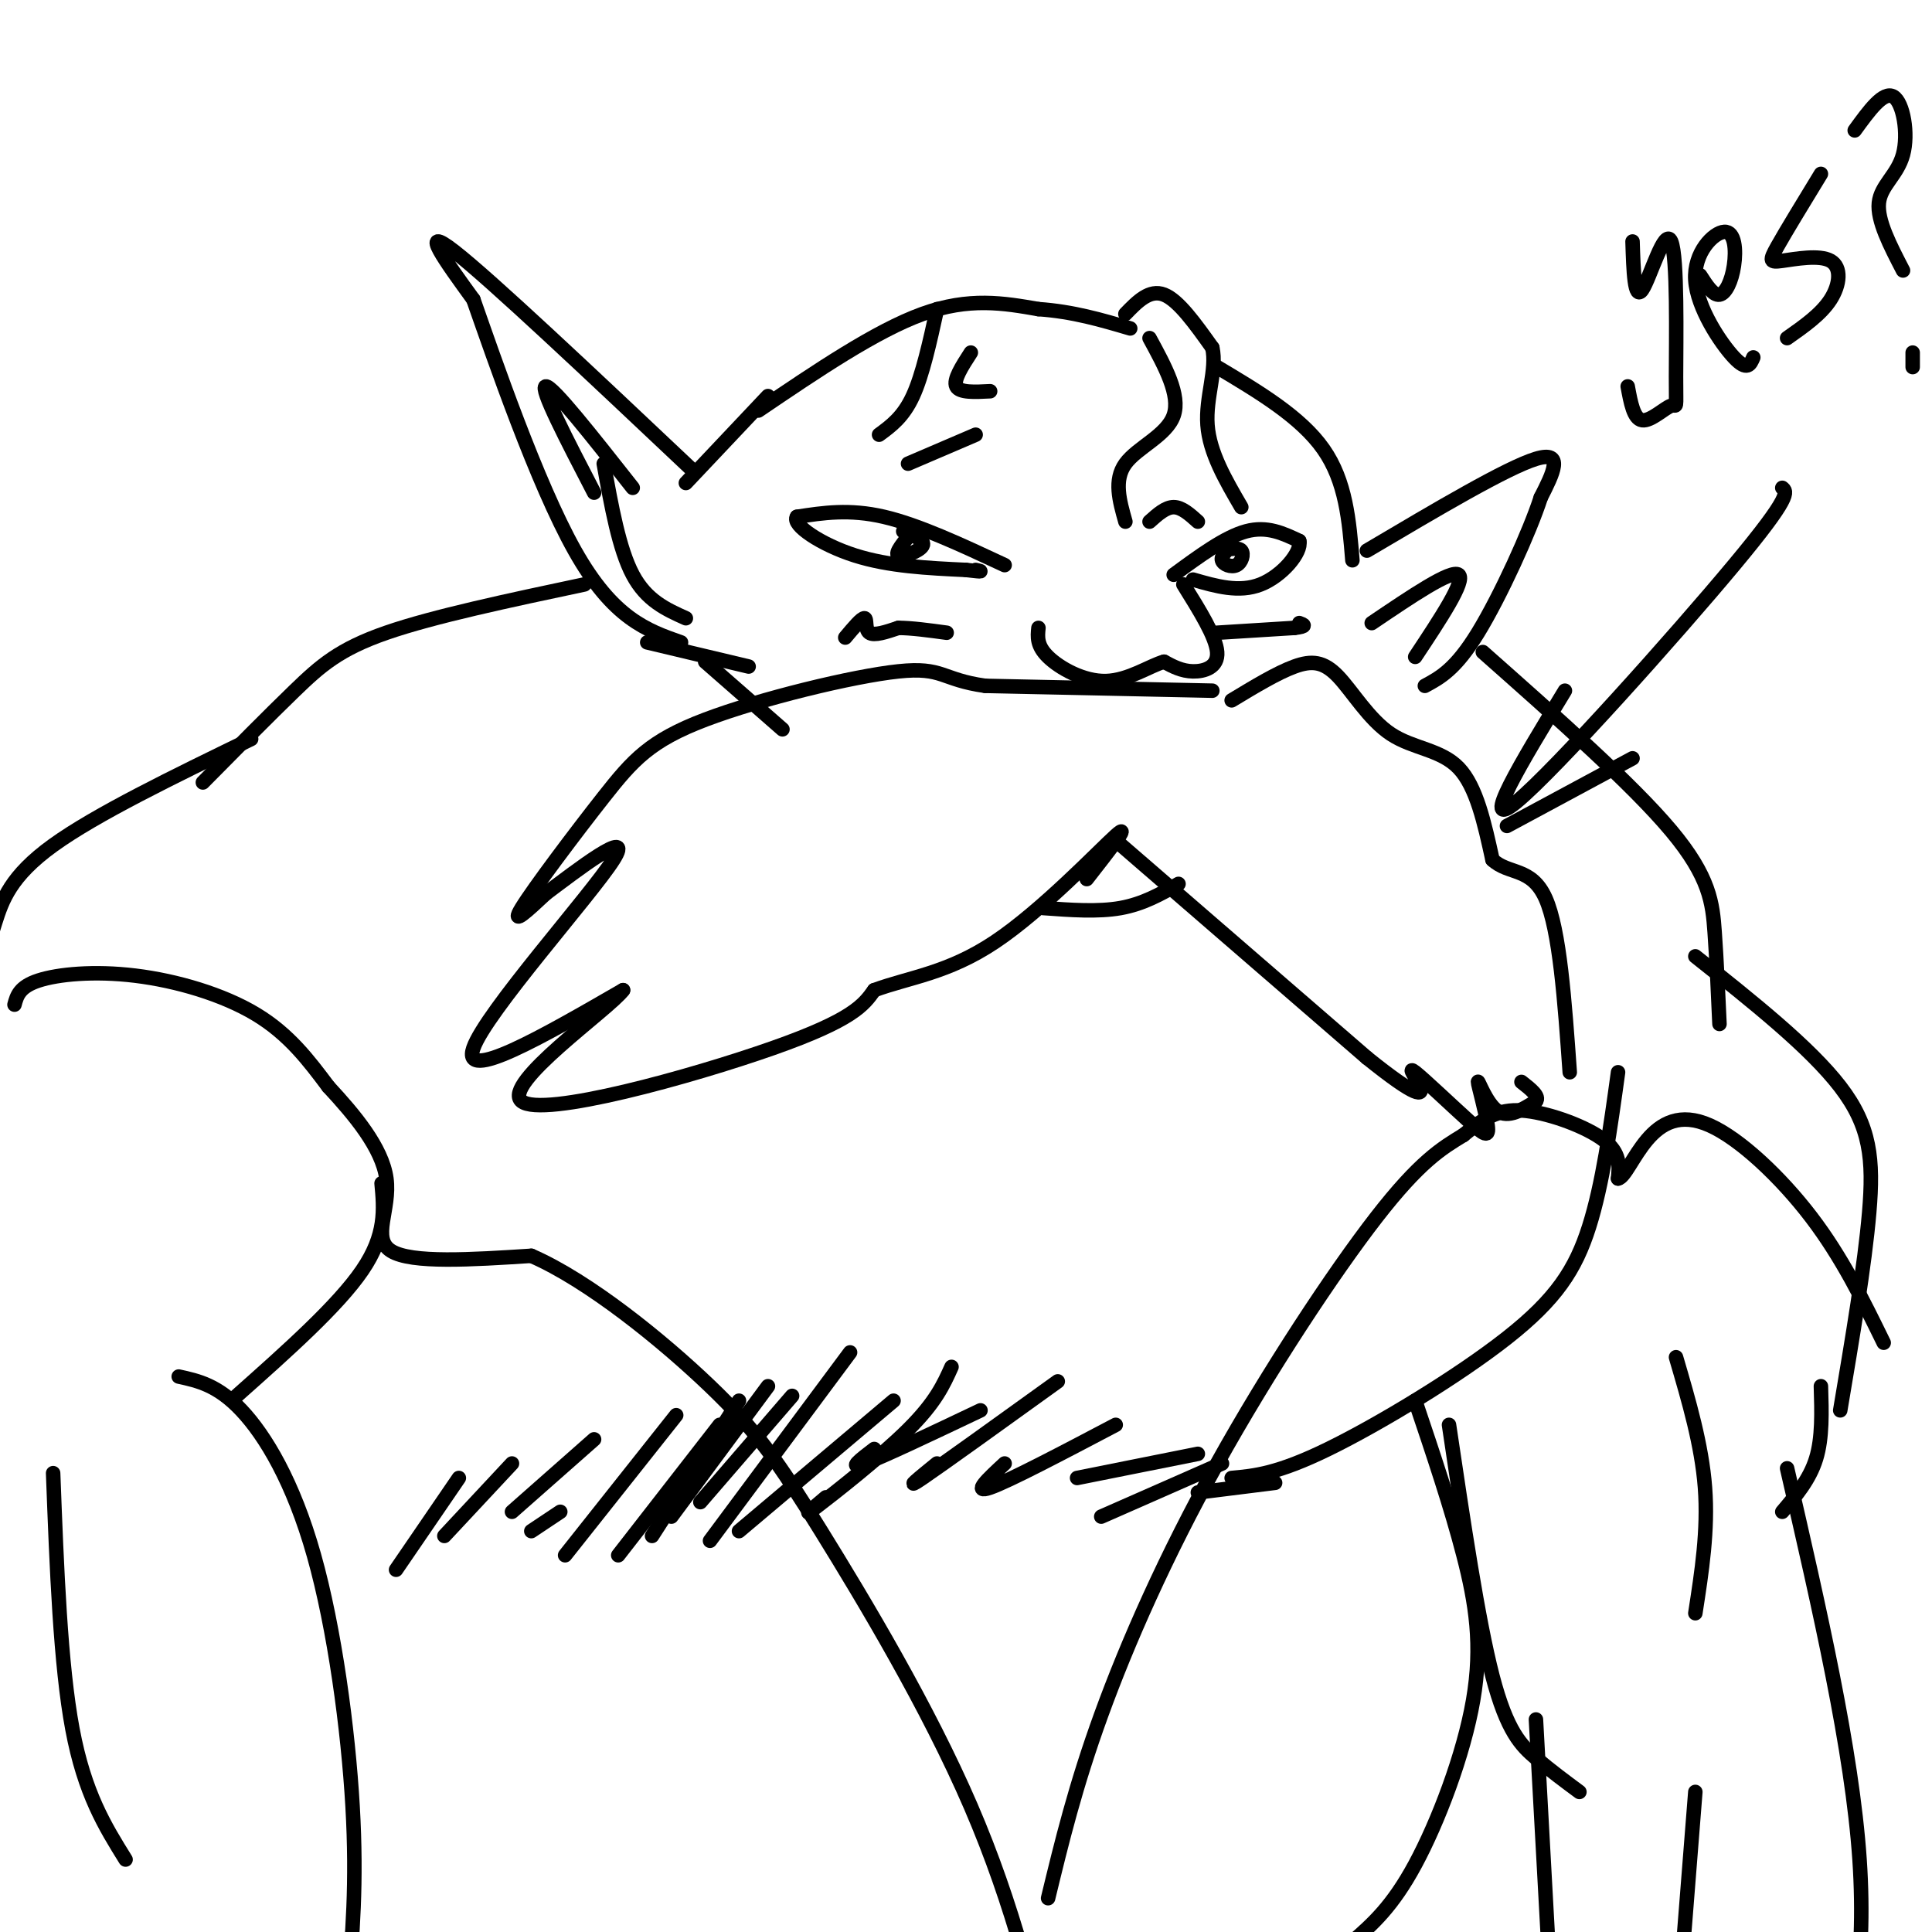 <svg viewBox='0 0 400 400' version='1.1' xmlns='http://www.w3.org/2000/svg' xmlns:xlink='http://www.w3.org/1999/xlink'><g fill='none' stroke='rgb(0,0,0)' stroke-width='3' stroke-linecap='round' stroke-linejoin='round'><path d='M157,85c12.167,-8.250 24.333,-16.500 34,-20c9.667,-3.500 16.833,-2.250 24,-1'/><path d='M215,64c7.167,0.500 13.083,2.250 19,4'/><path d='M233,65c2.500,-2.583 5.000,-5.167 8,-4c3.000,1.167 6.500,6.083 10,11'/><path d='M251,72c1.022,4.511 -1.422,10.289 -1,16c0.422,5.711 3.711,11.356 7,17'/><path d='M238,70c3.222,5.911 6.444,11.822 5,16c-1.444,4.178 -7.556,6.622 -10,10c-2.444,3.378 -1.222,7.689 0,12'/><path d='M238,108c1.667,-1.500 3.333,-3.000 5,-3c1.667,0.000 3.333,1.500 5,3'/><path d='M252,76c8.667,5.167 17.333,10.333 22,17c4.667,6.667 5.333,14.833 6,23'/><path d='M159,82c0.000,0.000 -17.000,18.000 -17,18'/><path d='M143,97c-20.750,-19.583 -41.500,-39.167 -49,-45c-7.500,-5.833 -1.750,2.083 4,10'/><path d='M98,62c4.311,12.267 13.089,37.933 21,52c7.911,14.067 14.956,16.533 22,19'/><path d='M283,114c14.500,-8.583 29.000,-17.167 35,-19c6.000,-1.833 3.500,3.083 1,8'/><path d='M319,103c-2.244,6.978 -8.356,20.422 -13,28c-4.644,7.578 -7.822,9.289 -11,11'/><path d='M255,145c4.708,-2.847 9.416,-5.694 13,-7c3.584,-1.306 6.043,-1.072 9,2c2.957,3.072 6.411,8.981 11,12c4.589,3.019 10.311,3.148 14,7c3.689,3.852 5.344,11.426 7,19'/><path d='M309,178c3.311,3.133 8.089,1.467 11,8c2.911,6.533 3.956,21.267 5,36'/><path d='M251,143c0.000,0.000 -47.000,-1.000 -47,-1'/><path d='M204,142c-9.185,-1.282 -8.646,-3.987 -18,-3c-9.354,0.987 -28.600,5.667 -40,10c-11.400,4.333 -14.954,8.321 -21,16c-6.046,7.679 -14.585,19.051 -17,23c-2.415,3.949 1.292,0.474 5,-3'/><path d='M113,185c6.036,-4.512 18.625,-14.292 14,-7c-4.625,7.292 -26.464,31.655 -29,39c-2.536,7.345 14.232,-2.327 31,-12'/><path d='M129,205c-2.798,3.857 -25.292,19.500 -21,23c4.292,3.500 35.369,-5.143 52,-11c16.631,-5.857 18.815,-8.929 21,-12'/><path d='M181,205c7.345,-2.702 15.208,-3.458 25,-10c9.792,-6.542 21.512,-18.869 25,-22c3.488,-3.131 -1.256,2.935 -6,9'/><path d='M231,174c0.000,0.000 52.000,45.000 52,45'/><path d='M283,219c10.755,8.648 11.642,7.769 11,6c-0.642,-1.769 -2.815,-4.429 -1,-3c1.815,1.429 7.616,6.946 11,10c3.384,3.054 4.350,3.643 4,1c-0.350,-2.643 -2.017,-8.519 -2,-9c0.017,-0.481 1.719,4.434 4,6c2.281,1.566 5.140,-0.217 8,-2'/><path d='M318,228c0.833,-1.000 -1.083,-2.500 -3,-4'/><path d='M216,188c5.667,0.417 11.333,0.833 16,0c4.667,-0.833 8.333,-2.917 12,-5'/><path d='M245,121c3.378,5.422 6.756,10.844 7,14c0.244,3.156 -2.644,4.044 -5,4c-2.356,-0.044 -4.178,-1.022 -6,-2'/><path d='M241,137c-2.952,0.821 -7.333,3.875 -12,4c-4.667,0.125 -9.619,-2.679 -12,-5c-2.381,-2.321 -2.190,-4.161 -2,-6'/><path d='M208,117c-8.917,-4.167 -17.833,-8.333 -25,-10c-7.167,-1.667 -12.583,-0.833 -18,0'/><path d='M165,107c-1.156,1.644 4.956,5.756 12,8c7.044,2.244 15.022,2.622 23,3'/><path d='M200,118c4.167,0.500 3.083,0.250 2,0'/><path d='M189,110c-1.911,2.267 -3.822,4.533 -3,5c0.822,0.467 4.378,-0.867 5,-2c0.622,-1.133 -1.689,-2.067 -4,-3'/><path d='M243,119c5.333,-3.917 10.667,-7.833 15,-9c4.333,-1.167 7.667,0.417 11,2'/><path d='M269,112c0.556,2.356 -3.556,7.244 -8,9c-4.444,1.756 -9.222,0.378 -14,-1'/><path d='M255,113c-1.131,1.065 -2.262,2.131 -2,3c0.262,0.869 1.917,1.542 3,1c1.083,-0.542 1.595,-2.298 1,-3c-0.595,-0.702 -2.298,-0.351 -4,0'/><path d='M131,101c-8.333,-10.583 -16.667,-21.167 -18,-21c-1.333,0.167 4.333,11.083 10,22'/><path d='M125,96c1.583,8.833 3.167,17.667 6,23c2.833,5.333 6.917,7.167 11,9'/><path d='M284,129c8.250,-5.583 16.500,-11.167 18,-10c1.500,1.167 -3.750,9.083 -9,17'/><path d='M134,133c0.000,0.000 21.000,5.000 21,5'/><path d='M146,137c0.000,0.000 16.000,14.000 16,14'/><path d='M372,-7c-4.083,-1.167 -8.167,-2.333 -8,-5c0.167,-2.667 4.583,-6.833 9,-11'/><path d='M194,64c-1.500,6.833 -3.000,13.667 -5,18c-2.000,4.333 -4.500,6.167 -7,8'/><path d='M188,96c0.000,0.000 14.000,-6.000 14,-6'/><path d='M205,81c-3.167,0.167 -6.333,0.333 -7,-1c-0.667,-1.333 1.167,-4.167 3,-7'/><path d='M121,121c-15.622,3.311 -31.244,6.622 -41,10c-9.756,3.378 -13.644,6.822 -19,12c-5.356,5.178 -12.178,12.089 -19,19'/><path d='M307,135c15.489,13.711 30.978,27.422 39,37c8.022,9.578 8.578,15.022 9,21c0.422,5.978 0.711,12.489 1,19'/><path d='M351,198c11.867,9.422 23.733,18.844 30,27c6.267,8.156 6.933,15.044 6,26c-0.933,10.956 -3.467,25.978 -6,41'/><path d='M52,153c-16.067,7.800 -32.133,15.600 -41,22c-8.867,6.400 -10.533,11.400 -12,16c-1.467,4.600 -2.733,8.800 -4,13'/><path d='M79,245c0.500,5.333 1.000,10.667 -4,18c-5.000,7.333 -15.500,16.667 -26,26'/><path d='M37,285c4.042,0.887 8.083,1.774 13,7c4.917,5.226 10.708,14.792 15,30c4.292,15.208 7.083,36.060 8,52c0.917,15.940 -0.042,26.970 -1,38'/><path d='M377,287c0.167,5.333 0.333,10.667 -1,15c-1.333,4.333 -4.167,7.667 -7,11'/><path d='M370,304c6.733,29.222 13.467,58.444 15,81c1.533,22.556 -2.133,38.444 -5,47c-2.867,8.556 -4.933,9.778 -7,11'/><path d='M335,222c-1.595,11.571 -3.190,23.143 -6,32c-2.810,8.857 -6.833,15.000 -17,23c-10.167,8.000 -26.476,17.857 -37,23c-10.524,5.143 -15.262,5.571 -20,6'/><path d='M293,290c3.720,11.048 7.440,22.095 10,32c2.560,9.905 3.958,18.667 2,30c-1.958,11.333 -7.274,25.238 -12,34c-4.726,8.762 -8.863,12.381 -13,16'/><path d='M3,208c0.506,-1.851 1.012,-3.702 5,-5c3.988,-1.298 11.458,-2.042 20,-1c8.542,1.042 18.155,3.869 25,8c6.845,4.131 10.923,9.565 15,15'/><path d='M68,225c5.321,5.738 11.125,12.583 12,19c0.875,6.417 -3.179,12.405 1,15c4.179,2.595 16.589,1.798 29,1'/><path d='M110,260c11.909,5.172 27.182,17.603 37,27c9.818,9.397 14.182,15.761 23,30c8.818,14.239 22.091,36.354 31,57c8.909,20.646 13.455,39.823 18,59'/><path d='M217,393c2.810,-11.595 5.619,-23.190 11,-38c5.381,-14.810 13.333,-32.833 24,-52c10.667,-19.167 24.048,-39.476 33,-51c8.952,-11.524 13.476,-14.262 18,-17'/><path d='M303,235c4.810,-4.024 7.833,-5.583 13,-5c5.167,0.583 12.476,3.310 16,6c3.524,2.690 3.262,5.345 3,8'/><path d='M335,244c1.322,-0.172 3.128,-4.603 6,-8c2.872,-3.397 6.812,-5.761 13,-3c6.188,2.761 14.625,10.646 21,19c6.375,8.354 10.687,17.177 15,26'/><path d='M300,295c3.000,20.222 6.000,40.444 9,52c3.000,11.556 6.000,14.444 9,17c3.000,2.556 6.000,4.778 9,7'/><path d='M318,356c0.000,0.000 4.000,73.000 4,73'/><path d='M117,322c0.000,0.000 23.000,-29.000 23,-29'/><path d='M128,322c0.000,0.000 21.000,-27.000 21,-27'/><path d='M135,318c0.000,0.000 18.000,-28.000 18,-28'/><path d='M139,314c0.000,0.000 20.000,-27.000 20,-27'/><path d='M145,311c0.000,0.000 19.000,-22.000 19,-22'/><path d='M147,319c0.000,0.000 29.000,-39.000 29,-39'/><path d='M153,317c0.000,0.000 32.000,-27.000 32,-27'/><path d='M171,310c-2.756,2.333 -5.511,4.667 -2,2c3.511,-2.667 13.289,-10.333 19,-16c5.711,-5.667 7.356,-9.333 9,-13'/><path d='M181,300c-2.833,2.167 -5.667,4.333 -2,3c3.667,-1.333 13.833,-6.167 24,-11'/><path d='M194,303c-3.583,2.917 -7.167,5.833 -3,3c4.167,-2.833 16.083,-11.417 28,-20'/><path d='M208,303c-3.417,3.167 -6.833,6.333 -3,5c3.833,-1.333 14.917,-7.167 26,-13'/><path d='M223,306c0.000,0.000 25.000,-5.000 25,-5'/><path d='M228,314c0.000,0.000 25.000,-11.000 25,-11'/><path d='M248,309c0.000,0.000 16.000,-2.000 16,-2'/><path d='M116,313c0.000,0.000 -6.000,4.000 -6,4'/><path d='M123,298c0.000,0.000 -17.000,15.000 -17,15'/><path d='M106,303c0.000,0.000 -14.000,15.000 -14,15'/><path d='M95,306c0.000,0.000 -13.000,19.000 -13,19'/><path d='M11,305c0.750,19.833 1.500,39.667 4,53c2.500,13.333 6.750,20.167 11,27'/><path d='M347,281c2.667,9.083 5.333,18.167 6,27c0.667,8.833 -0.667,17.417 -2,26'/><path d='M351,371c0.000,0.000 -3.000,38.000 -3,38'/><path d='M369,101c1.000,0.800 2.000,1.600 -10,16c-12.000,14.400 -37.000,42.400 -45,49c-8.000,6.600 1.000,-8.200 10,-23'/><path d='M312,171c0.000,0.000 26.000,-14.000 26,-14'/><path d='M338,50c0.193,6.169 0.385,12.338 2,10c1.615,-2.338 4.651,-13.185 6,-10c1.349,3.185 1.011,20.400 1,28c-0.011,7.600 0.305,5.585 -1,6c-1.305,0.415 -4.230,3.262 -6,3c-1.770,-0.262 -2.385,-3.631 -3,-7'/><path d='M352,57c1.354,2.111 2.709,4.221 4,4c1.291,-0.221 2.520,-2.775 3,-6c0.480,-3.225 0.211,-7.122 -2,-7c-2.211,0.122 -6.365,4.264 -6,10c0.365,5.736 5.247,13.068 8,16c2.753,2.932 3.376,1.466 4,0'/><path d='M377,36c-3.628,5.949 -7.257,11.898 -9,15c-1.743,3.102 -1.601,3.357 1,3c2.601,-0.357 7.662,-1.327 10,0c2.338,1.327 1.954,4.951 0,8c-1.954,3.049 -5.477,5.525 -9,8'/><path d='M384,27c2.976,-4.101 5.952,-8.202 8,-7c2.048,1.202 3.167,7.708 2,12c-1.167,4.292 -4.619,6.369 -5,10c-0.381,3.631 2.310,8.815 5,14'/><path d='M396,73c0.000,0.000 0.000,3.000 0,3'/><path d='M175,132c1.711,-2.044 3.422,-4.089 4,-4c0.578,0.089 0.022,2.311 1,3c0.978,0.689 3.489,-0.156 6,-1'/><path d='M186,130c2.667,0.000 6.333,0.500 10,1'/><path d='M252,131c0.000,0.000 16.000,-1.000 16,-1'/><path d='M268,130c2.833,-0.333 1.917,-0.667 1,-1'/></g>
</svg>
